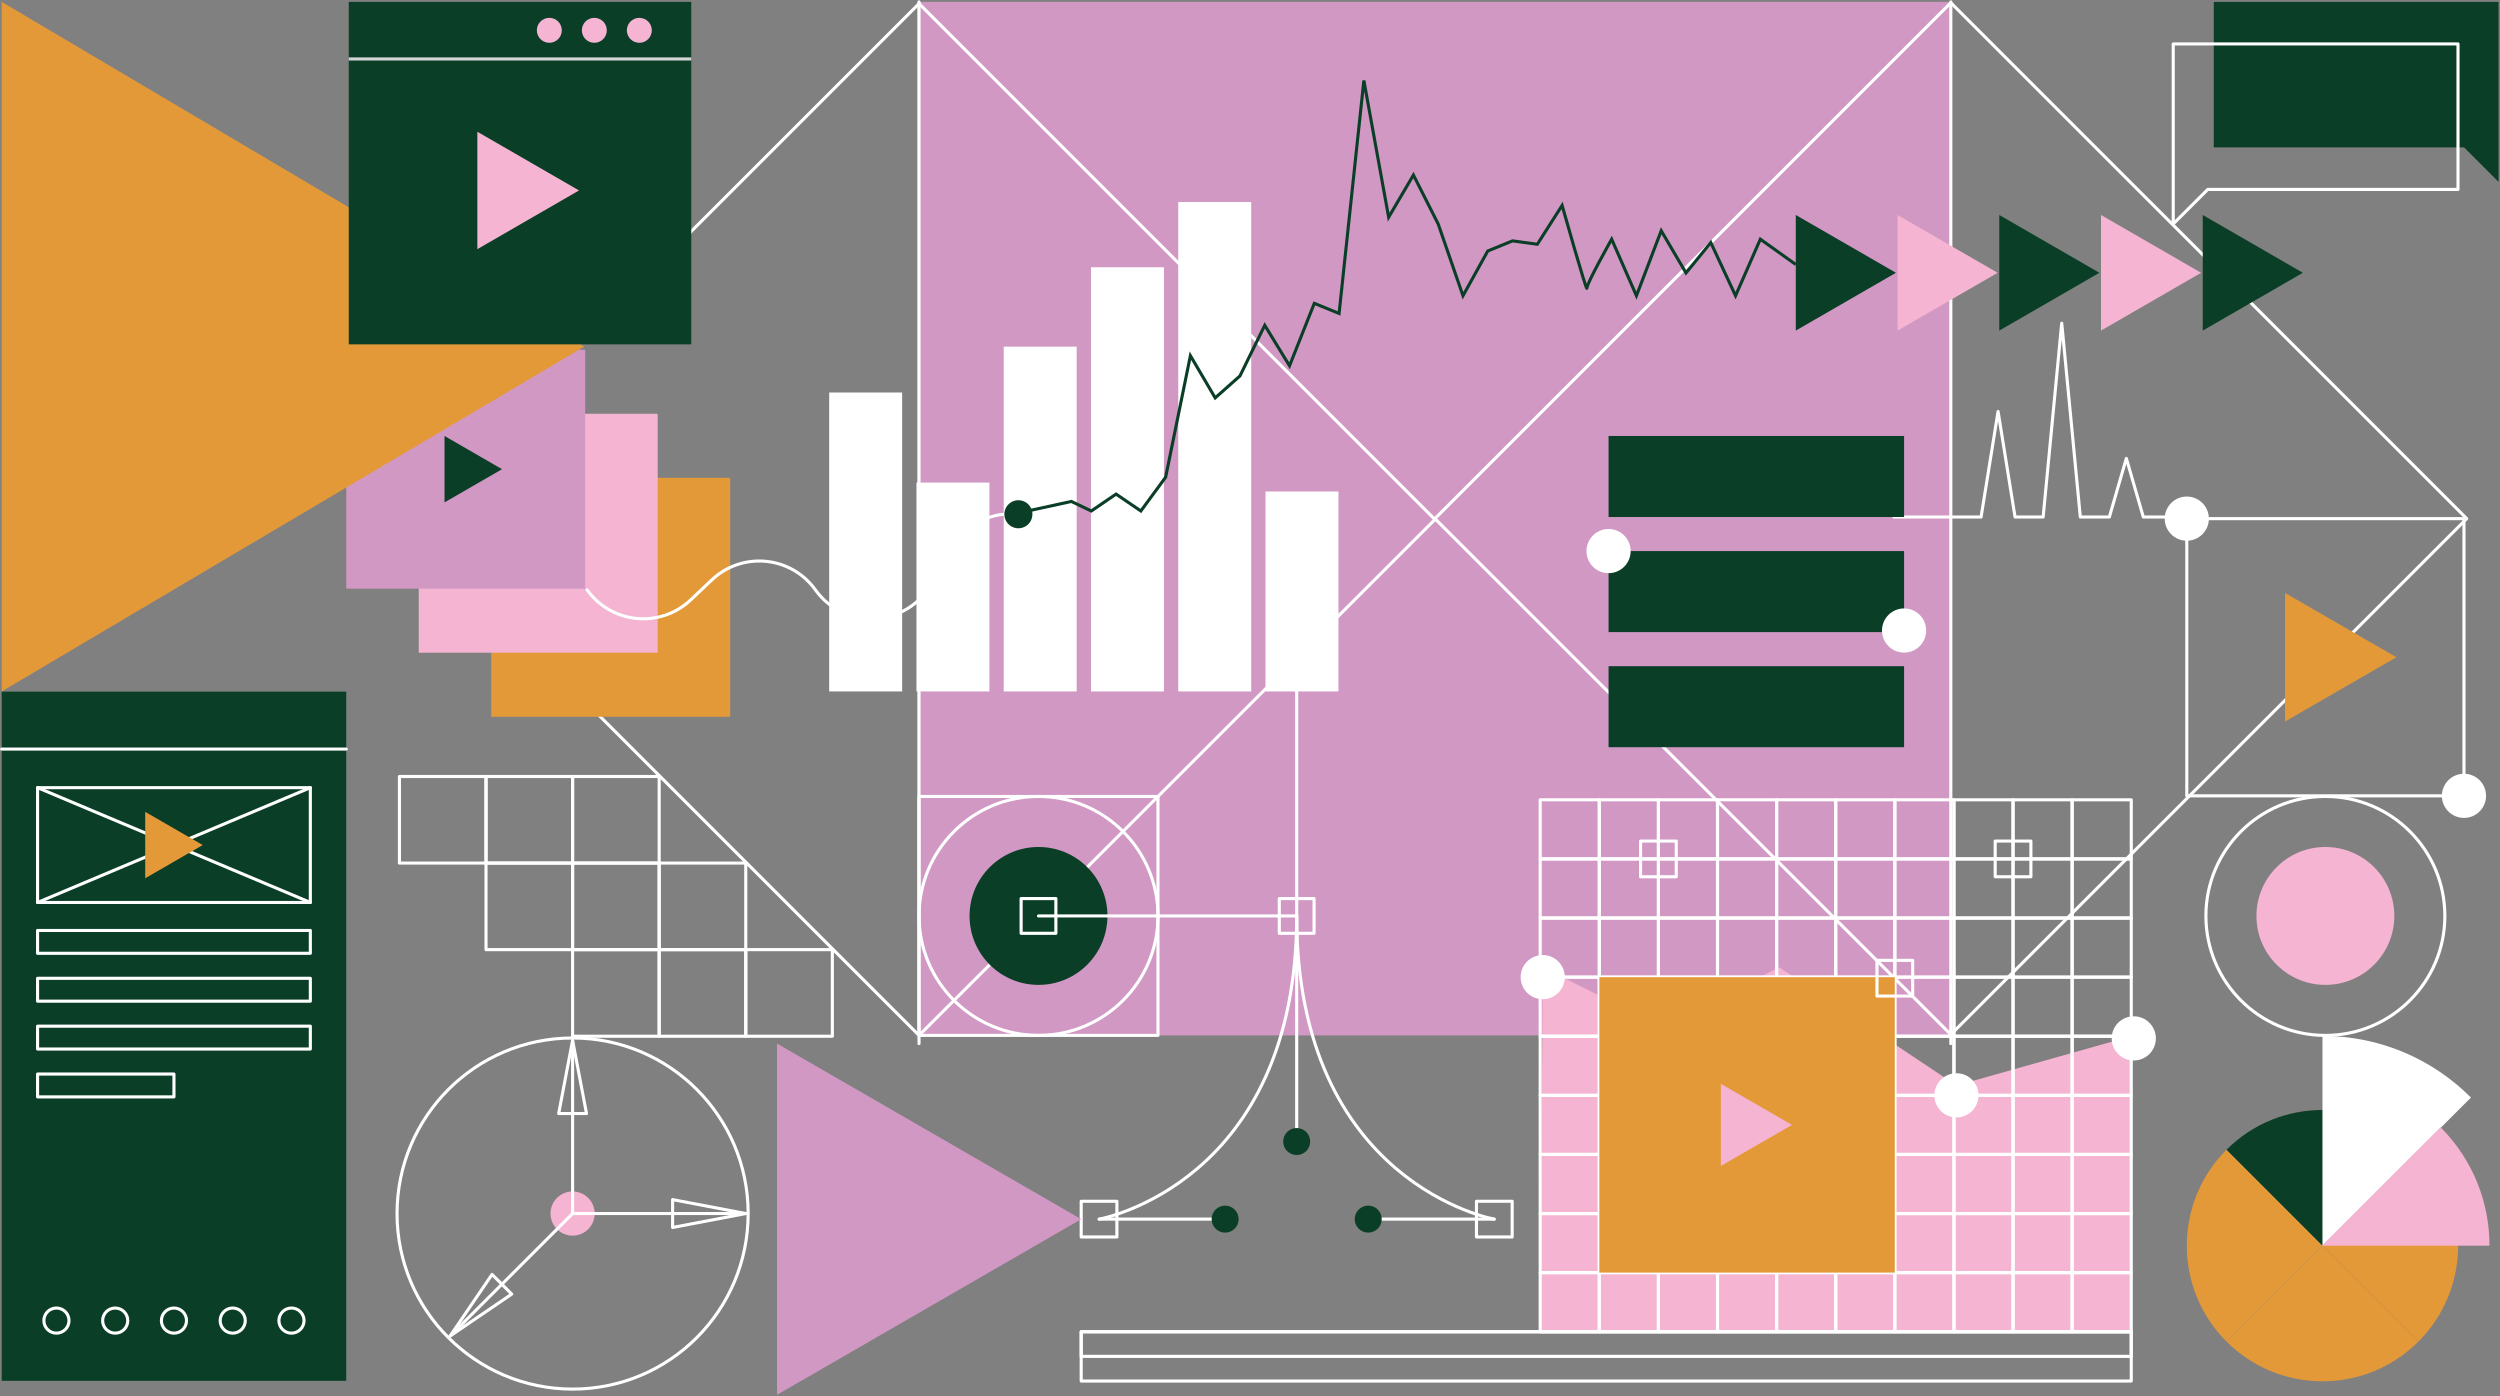 <?xml version="1.0" encoding="UTF-8"?>
<svg width="804px" height="449px" viewBox="0 0 804 449" version="1.1" xmlns="http://www.w3.org/2000/svg" xmlns:xlink="http://www.w3.org/1999/xlink">
    <rect x="0" y="0" width="804" height="449" fill="#808080" stroke="none"/>
    <title>Group 2</title>
    <g id="Page-1" stroke="none" stroke-width="1" fill="none" fill-rule="evenodd">
        <g id="2.17" transform="translate(-111, -166)">
            <g id="Group-2" transform="translate(111.534, 166.602)">
                <g id="Group" transform="translate(0, 0)">
                    <polygon id="Fill-4234" fill="#D198C4" points="294.463 332.385 626.847 332.385 626.847 0.001 294.463 0.001"></polygon>
                    <polygon id="Stroke-4235" stroke="#FFFFFF" stroke-linecap="round" stroke-linejoin="round" points="295.024 332.384 129.112 166.472 295.024 0.561 460.936 166.472"></polygon>
                    <polygon id="Stroke-4236" stroke="#FFFFFF" stroke-linecap="round" stroke-linejoin="round" points="626.847 332.104 460.935 166.192 626.847 0.281 792.76 166.192"></polygon>
                    <line x1="295.024" y1="0" x2="295.024" y2="335.017" id="Stroke-4237" stroke="#FFFFFF" stroke-linecap="round" stroke-linejoin="round"></line>
                    <line x1="626.847" y1="0" x2="626.847" y2="335.017" id="Stroke-4238" stroke="#FFFFFF" stroke-linecap="round" stroke-linejoin="round"></line>
                    <polygon id="Fill-4239" fill="#E49939" points="157.445 229.918 234.292 229.918 234.292 153.071 157.445 153.071"></polygon>
                    <polygon id="Fill-4240" fill="#E49939" points="207.549 191.494 189.051 180.814 189.051 202.174"></polygon>
                    <polygon id="Fill-4241" fill="#F4B4D2" points="134.133 209.314 210.979 209.314 210.979 132.468 134.133 132.468"></polygon>
                    <polygon id="Fill-4242" fill="#E49939" points="184.236 170.891 165.737 160.211 165.737 181.57"></polygon>
                    <polygon id="Stroke-4243" stroke="#FFFFFF" stroke-linecap="round" stroke-linejoin="round" points="155.768 276.959 183.612 276.959 183.612 249.115 155.768 249.115"></polygon>
                    <polygon id="Stroke-4244" stroke="#FFFFFF" stroke-linecap="round" stroke-linejoin="round" points="183.612 276.959 211.456 276.959 211.456 249.115 183.612 249.115"></polygon>
                    <polygon id="Stroke-4245" stroke="#FFFFFF" stroke-linecap="round" stroke-linejoin="round" points="127.923 276.959 155.768 276.959 155.768 249.115 127.923 249.115"></polygon>
                    <polygon id="Stroke-4246" stroke="#FFFFFF" stroke-linecap="round" stroke-linejoin="round" points="183.612 304.805 211.456 304.805 211.456 276.961 183.612 276.961"></polygon>
                    <polygon id="Stroke-4247" stroke="#FFFFFF" stroke-linecap="round" stroke-linejoin="round" points="211.458 304.805 239.302 304.805 239.302 276.961 211.458 276.961"></polygon>
                    <polygon id="Stroke-4248" stroke="#FFFFFF" stroke-linecap="round" stroke-linejoin="round" points="155.768 304.805 183.612 304.805 183.612 276.961 155.768 276.961"></polygon>
                    <polygon id="Stroke-4249" stroke="#FFFFFF" stroke-linecap="round" stroke-linejoin="round" points="211.458 332.649 239.302 332.649 239.302 304.805 211.458 304.805"></polygon>
                    <polygon id="Stroke-4250" stroke="#FFFFFF" stroke-linecap="round" stroke-linejoin="round" points="239.302 332.649 267.146 332.649 267.146 304.805 239.302 304.805"></polygon>
                    <polygon id="Stroke-4251" stroke="#FFFFFF" stroke-linecap="round" stroke-linejoin="round" points="183.612 332.649 211.456 332.649 211.456 304.805 183.612 304.805"></polygon>
                    <polygon id="Fill-4252" fill="#0A3E27" points="0.006 443.469 110.819 443.469 110.819 221.827 0.006 221.827"></polygon>
                    <line x1="110.819" y1="240.297" x2="-2.25105731e-14" y2="240.297" id="Stroke-4253" stroke="#FFFFFF" stroke-linecap="round" stroke-linejoin="round"></line>
                    <polygon id="Stroke-4254" stroke="#FFFFFF" stroke-linecap="round" stroke-linejoin="round" points="11.549 321.372 99.271 321.372 99.271 314.026 11.549 314.026"></polygon>
                    <polygon id="Stroke-4255" stroke="#FFFFFF" stroke-linecap="round" stroke-linejoin="round" points="11.549 305.98 99.271 305.98 99.271 298.634 11.549 298.634"></polygon>
                    <polygon id="Stroke-4256" stroke="#FFFFFF" stroke-linecap="round" stroke-linejoin="round" points="11.549 336.766 99.271 336.766 99.271 329.419 11.549 329.419"></polygon>
                    <polygon id="Stroke-4257" stroke="#FFFFFF" stroke-linecap="round" stroke-linejoin="round" points="11.55 352.16 55.411 352.16 55.411 344.813 11.55 344.813"></polygon>
                    <polygon id="Stroke-4258" stroke="#FFFFFF" stroke-linecap="round" stroke-linejoin="round" points="11.549 289.631 99.271 289.631 99.271 252.715 11.549 252.715"></polygon>
                    <line x1="11.549" y1="252.715" x2="99.271" y2="289.631" id="Stroke-4259" stroke="#FFFFFF" stroke-linecap="round" stroke-linejoin="round"></line>
                    <line x1="99.271" y1="252.715" x2="11.549" y2="289.631" id="Stroke-4260" stroke="#FFFFFF" stroke-linecap="round" stroke-linejoin="round"></line>
                </g>
                <g id="Group-4446" transform="translate(0.005, 0)">
                    <path d="M17.611,428.14 C15.381,428.14 13.572,426.331 13.572,424.101 C13.572,421.871 15.381,420.062 17.611,420.062 C19.841,420.062 21.65,421.871 21.65,424.101 C21.65,426.331 19.841,428.14 17.611,428.14 Z" id="Stroke-4261" stroke="#FFFFFF" stroke-linecap="round" stroke-linejoin="round"></path>
                    <path d="M36.508,428.14 C34.278,428.14 32.469,426.331 32.469,424.101 C32.469,421.871 34.278,420.062 36.508,420.062 C38.738,420.062 40.547,421.871 40.547,424.101 C40.547,426.331 38.738,428.14 36.508,428.14 Z" id="Stroke-4263" stroke="#FFFFFF" stroke-linecap="round" stroke-linejoin="round"></path>
                    <path d="M55.405,428.14 C53.175,428.14 51.366,426.331 51.366,424.101 C51.366,421.871 53.175,420.062 55.405,420.062 C57.635,420.062 59.444,421.871 59.444,424.101 C59.444,426.331 57.635,428.14 55.405,428.14 Z" id="Stroke-4265" stroke="#FFFFFF" stroke-linecap="round" stroke-linejoin="round"></path>
                    <path d="M74.302,428.14 C72.072,428.14 70.263,426.331 70.263,424.101 C70.263,421.871 72.072,420.062 74.302,420.062 C76.532,420.062 78.341,421.871 78.341,424.101 C78.341,426.331 76.532,428.14 74.302,428.14 Z" id="Stroke-4267" stroke="#FFFFFF" stroke-linecap="round" stroke-linejoin="round"></path>
                    <path d="M93.199,428.14 C90.969,428.14 89.16,426.331 89.16,424.101 C89.16,421.871 90.969,420.062 93.199,420.062 C95.43,420.062 97.239,421.871 97.239,424.101 C97.239,426.331 95.43,428.14 93.199,428.14 Z" id="Stroke-4269" stroke="#FFFFFF" stroke-linecap="round" stroke-linejoin="round"></path>
                    <path d="M78.791,389.988 L32.019,389.988 C26.293,389.988 21.65,385.346 21.65,379.619 L21.65,379.619 C21.65,373.893 26.293,369.25 32.019,369.25 L78.791,369.25 C84.518,369.25 89.16,373.893 89.16,379.619 L89.16,379.619 C89.16,385.346 84.518,389.988 78.791,389.988" id="Fill-4271" fill="#0A3E27"></path>
                    <polygon id="Fill-4273" fill="#E49939" points="64.656 271.169 46.158 260.489 46.158 281.848"></polygon>
                    <polygon id="Fill-4275" fill="#FFFFFF" points="266.129 221.767 289.59 221.767 289.59 125.628 266.129 125.628"></polygon>
                    <polygon id="Fill-4277" fill="#FFFFFF" points="294.193 221.767 317.655 221.767 317.655 154.6 294.193 154.6"></polygon>
                    <polygon id="Fill-4278" fill="#FFFFFF" points="322.258 221.767 345.719 221.767 345.719 110.884 322.258 110.884"></polygon>
                    <polygon id="Fill-4279" fill="#FFFFFF" points="350.322 221.767 373.784 221.767 373.784 85.344 350.322 85.344"></polygon>
                    <polygon id="Fill-4280" fill="#FFFFFF" points="378.385 221.767 401.846 221.767 401.846 64.372 378.385 64.372"></polygon>
                    <polygon id="Fill-4281" fill="#FFFFFF" points="406.45 221.767 429.911 221.767 429.911 157.461 406.45 157.461"></polygon>
                    <path d="M715.512,430.849 C698.473,413.81 698.473,386.184 715.512,369.144 L746.365,399.997 L715.512,430.849 Z" id="Fill-4282" fill="#E49939"></path>
                    <path d="M777.217,430.849 L746.364,399.997 L777.217,369.145 C794.256,386.184 794.256,413.81 777.217,430.849" id="Fill-4283" fill="#E49939"></path>
                    <path d="M777.217,430.849 C760.177,447.889 732.551,447.889 715.512,430.849 L746.364,399.997 L777.217,430.849 Z" id="Fill-4284" fill="#E49939"></path>
                    <path d="M715.512,369.145 C732.552,352.105 760.177,352.105 777.217,369.145 L746.365,399.997 L715.512,369.145 Z" id="Fill-4285" fill="#0A3E27"></path>
                    <path d="M794.117,352.367 L746.484,399.999 L746.367,399.999 L746.367,332.552 C765.022,332.552 781.907,340.127 794.117,352.367" id="Fill-4286" fill="#FFFFFF"></path>
                    <path d="M800.075,399.997 L746.364,399.997 L746.299,399.93 L784.325,361.904 C794.843,372.422 800.093,386.213 800.075,399.997" id="Fill-4287" fill="#F4B4D2"></path>
                    <polygon id="Stroke-4288" stroke="#FFFFFF" stroke-linecap="round" stroke-linejoin="round" points="295.019 332.385 371.865 332.385 371.865 255.538 295.019 255.538"></polygon>
                    <path d="M371.865,293.962 C371.865,315.181 354.662,332.384 333.443,332.384 C312.221,332.384 295.019,315.181 295.019,293.962 C295.019,272.742 312.221,255.539 333.443,255.539 C354.662,255.539 371.865,272.742 371.865,293.962 Z" id="Stroke-4289" stroke="#FFFFFF" stroke-linecap="round" stroke-linejoin="round"></path>
                    <path d="M355.616,293.962 C355.616,306.208 345.689,316.137 333.441,316.137 C321.195,316.137 311.268,306.208 311.268,293.962 C311.268,281.715 321.195,271.787 333.441,271.787 C345.689,271.787 355.616,281.715 355.616,293.962" id="Fill-4290" fill="#0A3E27"></path>
                    <path d="M785.727,293.962 C785.727,315.181 768.525,332.384 747.305,332.384 C726.083,332.384 708.881,315.181 708.881,293.962 C708.881,272.742 726.083,255.539 747.305,255.539 C768.525,255.539 785.727,272.742 785.727,293.962 Z" id="Stroke-4291" stroke="#FFFFFF" stroke-linecap="round" stroke-linejoin="round"></path>
                    <path d="M769.478,293.962 C769.478,306.208 759.551,316.137 747.303,316.137 C735.057,316.137 725.13,306.208 725.13,293.962 C725.13,281.715 735.057,271.787 747.303,271.787 C759.551,271.787 769.478,281.715 769.478,293.962" id="Fill-4292" fill="#F4B4D2"></path>
                    <polyline id="Stroke-4293" stroke="#FFFFFF" stroke-linecap="round" stroke-linejoin="round" points="333.442 293.962 416.474 293.962 416.474 190.102"></polyline>
                    <polygon id="Stroke-4294" stroke="#FFFFFF" stroke-linecap="round" stroke-linejoin="round" points="410.887 299.549 422.062 299.549 422.062 288.374 410.887 288.374"></polygon>
                    <polygon id="Stroke-4295" stroke="#FFFFFF" stroke-linecap="round" stroke-linejoin="round" points="327.854 299.549 339.03 299.549 339.03 288.374 327.854 288.374"></polygon>
                    <polygon id="Stroke-4296" stroke="#FFFFFF" stroke-linecap="round" stroke-linejoin="round" points="410.887 195.69 422.062 195.69 422.062 184.515 410.887 184.515"></polygon>
                    <polygon id="Fill-4297" fill="#F4B4D2" points="684.871 427.691 494.786 427.691 495.599 310.472 533.616 329.481 571.633 310.472 628.658 348.489 684.871 332.649"></polygon>
                    <polygon id="Stroke-4298" stroke="#FFFFFF" stroke-linecap="round" stroke-linejoin="round" points="494.787 332.65 513.795 332.65 513.795 313.641 494.787 313.641"></polygon>
                    <polygon id="Stroke-4299" stroke="#FFFFFF" stroke-linecap="round" stroke-linejoin="round" points="494.787 313.641 513.795 313.641 513.795 294.633 494.787 294.633"></polygon>
                    <polygon id="Stroke-4300" stroke="#FFFFFF" stroke-linecap="round" stroke-linejoin="round" points="494.787 294.633 513.795 294.633 513.795 275.624 494.787 275.624"></polygon>
                    <polygon id="Stroke-4301" stroke="#FFFFFF" stroke-linecap="round" stroke-linejoin="round" points="494.787 275.624 513.795 275.624 513.795 256.616 494.787 256.616"></polygon>
                    <polygon id="Stroke-4302" stroke="#FFFFFF" stroke-linecap="round" stroke-linejoin="round" points="494.787 351.658 513.795 351.658 513.795 332.65 494.787 332.65"></polygon>
                    <polygon id="Stroke-4303" stroke="#FFFFFF" stroke-linecap="round" stroke-linejoin="round" points="494.787 370.666 513.795 370.666 513.795 351.658 494.787 351.658"></polygon>
                    <polygon id="Stroke-4304" stroke="#FFFFFF" stroke-linecap="round" stroke-linejoin="round" points="494.787 389.675 513.795 389.675 513.795 370.666 494.787 370.666"></polygon>
                    <polygon id="Stroke-4305" stroke="#FFFFFF" stroke-linecap="round" stroke-linejoin="round" points="494.787 408.683 513.795 408.683 513.795 389.675 494.787 389.675"></polygon>
                    <polygon id="Stroke-4306" stroke="#FFFFFF" stroke-linecap="round" stroke-linejoin="round" points="494.787 427.692 513.795 427.692 513.795 408.683 494.787 408.683"></polygon>
                    <polygon id="Stroke-4307" stroke="#FFFFFF" stroke-linecap="round" stroke-linejoin="round" points="513.795 332.65 532.804 332.65 532.804 313.641 513.795 313.641"></polygon>
                    <polygon id="Stroke-4308" stroke="#FFFFFF" stroke-linecap="round" stroke-linejoin="round" points="513.795 313.641 532.804 313.641 532.804 294.633 513.795 294.633"></polygon>
                    <polygon id="Stroke-4309" stroke="#FFFFFF" stroke-linecap="round" stroke-linejoin="round" points="513.795 294.633 532.804 294.633 532.804 275.624 513.795 275.624"></polygon>
                    <polygon id="Stroke-4310" stroke="#FFFFFF" stroke-linecap="round" stroke-linejoin="round" points="513.795 275.624 532.804 275.624 532.804 256.616 513.795 256.616"></polygon>
                    <polygon id="Stroke-4311" stroke="#FFFFFF" stroke-linecap="round" stroke-linejoin="round" points="513.795 351.658 532.804 351.658 532.804 332.65 513.795 332.65"></polygon>
                    <polygon id="Stroke-4312" stroke="#FFFFFF" stroke-linecap="round" stroke-linejoin="round" points="513.795 370.666 532.804 370.666 532.804 351.658 513.795 351.658"></polygon>
                    <polygon id="Stroke-4313" stroke="#FFFFFF" stroke-linecap="round" stroke-linejoin="round" points="513.795 389.675 532.804 389.675 532.804 370.666 513.795 370.666"></polygon>
                    <polygon id="Stroke-4314" stroke="#FFFFFF" stroke-linecap="round" stroke-linejoin="round" points="513.795 408.683 532.804 408.683 532.804 389.675 513.795 389.675"></polygon>
                    <polygon id="Stroke-4315" stroke="#FFFFFF" stroke-linecap="round" stroke-linejoin="round" points="513.795 427.692 532.804 427.692 532.804 408.683 513.795 408.683"></polygon>
                    <polygon id="Stroke-4316" stroke="#FFFFFF" stroke-linecap="round" stroke-linejoin="round" points="532.804 332.65 551.812 332.65 551.812 313.641 532.804 313.641"></polygon>
                    <polygon id="Stroke-4317" stroke="#FFFFFF" stroke-linecap="round" stroke-linejoin="round" points="532.804 313.641 551.812 313.641 551.812 294.633 532.804 294.633"></polygon>
                    <polygon id="Stroke-4318" stroke="#FFFFFF" stroke-linecap="round" stroke-linejoin="round" points="532.804 294.633 551.812 294.633 551.812 275.624 532.804 275.624"></polygon>
                    <polygon id="Stroke-4319" stroke="#FFFFFF" stroke-linecap="round" stroke-linejoin="round" points="532.804 275.624 551.812 275.624 551.812 256.616 532.804 256.616"></polygon>
                    <polygon id="Stroke-4320" stroke="#FFFFFF" stroke-linecap="round" stroke-linejoin="round" points="532.804 351.658 551.812 351.658 551.812 332.65 532.804 332.65"></polygon>
                    <polygon id="Stroke-4321" stroke="#FFFFFF" stroke-linecap="round" stroke-linejoin="round" points="532.804 370.666 551.812 370.666 551.812 351.658 532.804 351.658"></polygon>
                    <polygon id="Stroke-4322" stroke="#FFFFFF" stroke-linecap="round" stroke-linejoin="round" points="532.804 389.675 551.812 389.675 551.812 370.666 532.804 370.666"></polygon>
                    <polygon id="Stroke-4323" stroke="#FFFFFF" stroke-linecap="round" stroke-linejoin="round" points="532.804 408.683 551.812 408.683 551.812 389.675 532.804 389.675"></polygon>
                    <polygon id="Stroke-4324" stroke="#FFFFFF" stroke-linecap="round" stroke-linejoin="round" points="532.804 427.692 551.812 427.692 551.812 408.683 532.804 408.683"></polygon>
                    <polygon id="Stroke-4325" stroke="#FFFFFF" stroke-linecap="round" stroke-linejoin="round" points="551.812 332.65 570.821 332.65 570.821 313.641 551.812 313.641"></polygon>
                    <polygon id="Stroke-4326" stroke="#FFFFFF" stroke-linecap="round" stroke-linejoin="round" points="551.812 313.641 570.821 313.641 570.821 294.633 551.812 294.633"></polygon>
                    <polygon id="Stroke-4327" stroke="#FFFFFF" stroke-linecap="round" stroke-linejoin="round" points="551.812 294.633 570.821 294.633 570.821 275.624 551.812 275.624"></polygon>
                    <polygon id="Stroke-4328" stroke="#FFFFFF" stroke-linecap="round" stroke-linejoin="round" points="551.812 275.624 570.821 275.624 570.821 256.616 551.812 256.616"></polygon>
                    <polygon id="Stroke-4329" stroke="#FFFFFF" stroke-linecap="round" stroke-linejoin="round" points="551.812 351.658 570.821 351.658 570.821 332.65 551.812 332.65"></polygon>
                    <polygon id="Stroke-4330" stroke="#FFFFFF" stroke-linecap="round" stroke-linejoin="round" points="551.812 370.666 570.821 370.666 570.821 351.658 551.812 351.658"></polygon>
                    <polygon id="Stroke-4331" stroke="#FFFFFF" stroke-linecap="round" stroke-linejoin="round" points="551.812 389.675 570.821 389.675 570.821 370.666 551.812 370.666"></polygon>
                    <polygon id="Stroke-4332" stroke="#FFFFFF" stroke-linecap="round" stroke-linejoin="round" points="551.812 408.683 570.821 408.683 570.821 389.675 551.812 389.675"></polygon>
                    <polygon id="Stroke-4333" stroke="#FFFFFF" stroke-linecap="round" stroke-linejoin="round" points="551.812 427.692 570.821 427.692 570.821 408.683 551.812 408.683"></polygon>
                    <polygon id="Stroke-4334" stroke="#FFFFFF" stroke-linecap="round" stroke-linejoin="round" points="570.821 332.65 589.829 332.65 589.829 313.641 570.821 313.641"></polygon>
                    <polygon id="Stroke-4335" stroke="#FFFFFF" stroke-linecap="round" stroke-linejoin="round" points="570.821 313.641 589.829 313.641 589.829 294.633 570.821 294.633"></polygon>
                    <polygon id="Stroke-4336" stroke="#FFFFFF" stroke-linecap="round" stroke-linejoin="round" points="570.821 294.633 589.829 294.633 589.829 275.624 570.821 275.624"></polygon>
                    <polygon id="Stroke-4337" stroke="#FFFFFF" stroke-linecap="round" stroke-linejoin="round" points="570.821 275.624 589.829 275.624 589.829 256.616 570.821 256.616"></polygon>
                    <polygon id="Stroke-4338" stroke="#FFFFFF" stroke-linecap="round" stroke-linejoin="round" points="570.821 351.658 589.829 351.658 589.829 332.65 570.821 332.65"></polygon>
                    <polygon id="Stroke-4339" stroke="#FFFFFF" stroke-linecap="round" stroke-linejoin="round" points="570.821 370.666 589.829 370.666 589.829 351.658 570.821 351.658"></polygon>
                    <polygon id="Stroke-4340" stroke="#FFFFFF" stroke-linecap="round" stroke-linejoin="round" points="570.821 389.675 589.829 389.675 589.829 370.666 570.821 370.666"></polygon>
                    <polygon id="Stroke-4341" stroke="#FFFFFF" stroke-linecap="round" stroke-linejoin="round" points="570.821 408.683 589.829 408.683 589.829 389.675 570.821 389.675"></polygon>
                    <polygon id="Stroke-4342" stroke="#FFFFFF" stroke-linecap="round" stroke-linejoin="round" points="570.821 427.692 589.829 427.692 589.829 408.683 570.821 408.683"></polygon>
                    <polygon id="Stroke-4343" stroke="#FFFFFF" stroke-linecap="round" stroke-linejoin="round" points="589.829 332.65 608.838 332.65 608.838 313.641 589.829 313.641"></polygon>
                    <polygon id="Stroke-4344" stroke="#FFFFFF" stroke-linecap="round" stroke-linejoin="round" points="589.829 313.641 608.838 313.641 608.838 294.633 589.829 294.633"></polygon>
                    <polygon id="Stroke-4345" stroke="#FFFFFF" stroke-linecap="round" stroke-linejoin="round" points="589.829 294.633 608.838 294.633 608.838 275.624 589.829 275.624"></polygon>
                    <polygon id="Stroke-4346" stroke="#FFFFFF" stroke-linecap="round" stroke-linejoin="round" points="589.829 275.624 608.838 275.624 608.838 256.616 589.829 256.616"></polygon>
                    <polygon id="Stroke-4347" stroke="#FFFFFF" stroke-linecap="round" stroke-linejoin="round" points="589.829 351.658 608.838 351.658 608.838 332.65 589.829 332.65"></polygon>
                    <polygon id="Stroke-4348" stroke="#FFFFFF" stroke-linecap="round" stroke-linejoin="round" points="589.829 370.666 608.838 370.666 608.838 351.658 589.829 351.658"></polygon>
                    <polygon id="Stroke-4349" stroke="#FFFFFF" stroke-linecap="round" stroke-linejoin="round" points="589.829 389.675 608.838 389.675 608.838 370.666 589.829 370.666"></polygon>
                    <polygon id="Stroke-4350" stroke="#FFFFFF" stroke-linecap="round" stroke-linejoin="round" points="589.829 408.683 608.838 408.683 608.838 389.675 589.829 389.675"></polygon>
                    <polygon id="Stroke-4351" stroke="#FFFFFF" stroke-linecap="round" stroke-linejoin="round" points="589.829 427.692 608.838 427.692 608.838 408.683 589.829 408.683"></polygon>
                    <polygon id="Stroke-4352" stroke="#FFFFFF" stroke-linecap="round" stroke-linejoin="round" points="608.838 332.65 627.846 332.65 627.846 313.641 608.838 313.641"></polygon>
                    <polygon id="Stroke-4353" stroke="#FFFFFF" stroke-linecap="round" stroke-linejoin="round" points="608.838 313.641 627.846 313.641 627.846 294.633 608.838 294.633"></polygon>
                    <polygon id="Stroke-4354" stroke="#FFFFFF" stroke-linecap="round" stroke-linejoin="round" points="608.838 294.633 627.846 294.633 627.846 275.624 608.838 275.624"></polygon>
                    <polygon id="Stroke-4355" stroke="#FFFFFF" stroke-linecap="round" stroke-linejoin="round" points="608.838 275.624 627.846 275.624 627.846 256.616 608.838 256.616"></polygon>
                    <polygon id="Stroke-4356" stroke="#FFFFFF" stroke-linecap="round" stroke-linejoin="round" points="608.838 351.658 627.846 351.658 627.846 332.65 608.838 332.65"></polygon>
                    <polygon id="Stroke-4357" stroke="#FFFFFF" stroke-linecap="round" stroke-linejoin="round" points="608.838 370.666 627.846 370.666 627.846 351.658 608.838 351.658"></polygon>
                    <polygon id="Stroke-4358" stroke="#FFFFFF" stroke-linecap="round" stroke-linejoin="round" points="608.838 389.675 627.846 389.675 627.846 370.666 608.838 370.666"></polygon>
                    <polygon id="Stroke-4359" stroke="#FFFFFF" stroke-linecap="round" stroke-linejoin="round" points="608.838 408.683 627.846 408.683 627.846 389.675 608.838 389.675"></polygon>
                    <polygon id="Stroke-4360" stroke="#FFFFFF" stroke-linecap="round" stroke-linejoin="round" points="608.838 427.692 627.846 427.692 627.846 408.683 608.838 408.683"></polygon>
                    <polygon id="Stroke-4361" stroke="#FFFFFF" stroke-linecap="round" stroke-linejoin="round" points="627.846 332.65 646.855 332.65 646.855 313.641 627.846 313.641"></polygon>
                    <polygon id="Stroke-4362" stroke="#FFFFFF" stroke-linecap="round" stroke-linejoin="round" points="627.846 313.641 646.855 313.641 646.855 294.633 627.846 294.633"></polygon>
                    <polygon id="Stroke-4363" stroke="#FFFFFF" stroke-linecap="round" stroke-linejoin="round" points="627.846 294.633 646.855 294.633 646.855 275.624 627.846 275.624"></polygon>
                    <polygon id="Stroke-4364" stroke="#FFFFFF" stroke-linecap="round" stroke-linejoin="round" points="627.846 275.624 646.855 275.624 646.855 256.616 627.846 256.616"></polygon>
                    <polygon id="Stroke-4365" stroke="#FFFFFF" stroke-linecap="round" stroke-linejoin="round" points="627.846 351.658 646.855 351.658 646.855 332.65 627.846 332.65"></polygon>
                    <polygon id="Stroke-4366" stroke="#FFFFFF" stroke-linecap="round" stroke-linejoin="round" points="627.846 370.666 646.855 370.666 646.855 351.658 627.846 351.658"></polygon>
                    <polygon id="Stroke-4367" stroke="#FFFFFF" stroke-linecap="round" stroke-linejoin="round" points="627.846 389.675 646.855 389.675 646.855 370.666 627.846 370.666"></polygon>
                    <polygon id="Stroke-4368" stroke="#FFFFFF" stroke-linecap="round" stroke-linejoin="round" points="627.846 408.683 646.855 408.683 646.855 389.675 627.846 389.675"></polygon>
                    <polygon id="Stroke-4369" stroke="#FFFFFF" stroke-linecap="round" stroke-linejoin="round" points="627.846 427.692 646.855 427.692 646.855 408.683 627.846 408.683"></polygon>
                    <polygon id="Stroke-4370" stroke="#FFFFFF" stroke-linecap="round" stroke-linejoin="round" points="646.855 332.65 665.863 332.65 665.863 313.641 646.855 313.641"></polygon>
                    <polygon id="Stroke-4371" stroke="#FFFFFF" stroke-linecap="round" stroke-linejoin="round" points="646.855 313.641 665.863 313.641 665.863 294.633 646.855 294.633"></polygon>
                    <polygon id="Stroke-4372" stroke="#FFFFFF" stroke-linecap="round" stroke-linejoin="round" points="646.855 294.633 665.863 294.633 665.863 275.624 646.855 275.624"></polygon>
                    <polygon id="Stroke-4373" stroke="#FFFFFF" stroke-linecap="round" stroke-linejoin="round" points="646.855 275.624 665.863 275.624 665.863 256.616 646.855 256.616"></polygon>
                    <polygon id="Stroke-4374" stroke="#FFFFFF" stroke-linecap="round" stroke-linejoin="round" points="646.855 351.658 665.863 351.658 665.863 332.65 646.855 332.65"></polygon>
                    <polygon id="Stroke-4375" stroke="#FFFFFF" stroke-linecap="round" stroke-linejoin="round" points="646.855 370.666 665.863 370.666 665.863 351.658 646.855 351.658"></polygon>
                    <polygon id="Stroke-4376" stroke="#FFFFFF" stroke-linecap="round" stroke-linejoin="round" points="646.855 389.675 665.863 389.675 665.863 370.666 646.855 370.666"></polygon>
                    <polygon id="Stroke-4377" stroke="#FFFFFF" stroke-linecap="round" stroke-linejoin="round" points="646.855 408.683 665.863 408.683 665.863 389.675 646.855 389.675"></polygon>
                    <polygon id="Stroke-4378" stroke="#FFFFFF" stroke-linecap="round" stroke-linejoin="round" points="646.855 427.692 665.863 427.692 665.863 408.683 646.855 408.683"></polygon>
                    <polygon id="Stroke-4379" stroke="#FFFFFF" stroke-linecap="round" stroke-linejoin="round" points="665.863 332.65 684.872 332.65 684.872 313.641 665.863 313.641"></polygon>
                    <polygon id="Stroke-4380" stroke="#FFFFFF" stroke-linecap="round" stroke-linejoin="round" points="665.863 313.641 684.872 313.641 684.872 294.633 665.863 294.633"></polygon>
                    <polygon id="Stroke-4381" stroke="#FFFFFF" stroke-linecap="round" stroke-linejoin="round" points="665.863 294.633 684.872 294.633 684.872 275.624 665.863 275.624"></polygon>
                    <polygon id="Stroke-4382" stroke="#FFFFFF" stroke-linecap="round" stroke-linejoin="round" points="665.863 275.624 684.872 275.624 684.872 256.616 665.863 256.616"></polygon>
                    <polygon id="Stroke-4383" stroke="#FFFFFF" stroke-linecap="round" stroke-linejoin="round" points="665.863 351.658 684.872 351.658 684.872 332.65 665.863 332.65"></polygon>
                    <polygon id="Stroke-4384" stroke="#FFFFFF" stroke-linecap="round" stroke-linejoin="round" points="665.863 370.666 684.872 370.666 684.872 351.658 665.863 351.658"></polygon>
                    <polygon id="Stroke-4385" stroke="#FFFFFF" stroke-linecap="round" stroke-linejoin="round" points="665.863 389.675 684.872 389.675 684.872 370.666 665.863 370.666"></polygon>
                    <polygon id="Stroke-4386" stroke="#FFFFFF" stroke-linecap="round" stroke-linejoin="round" points="665.863 408.683 684.872 408.683 684.872 389.675 665.863 389.675"></polygon>
                    <polygon id="Stroke-4387" stroke="#FFFFFF" stroke-linecap="round" stroke-linejoin="round" points="665.863 427.692 684.872 427.692 684.872 408.683 665.863 408.683"></polygon>
                    <polyline id="Stroke-4388" stroke="#FFFFFF" stroke-linecap="round" stroke-linejoin="round" points="608.529 165.668 636.578 165.668 642.039 131.734 647.501 165.668 656.535 165.668 662.513 103.345 668.491 165.668 677.829 165.668 683.291 146.814 688.753 165.668 702.734 165.668"></polyline>
                    <polygon id="Stroke-4389" stroke="#FFFFFF" stroke-linecap="round" stroke-linejoin="round" points="527.063 281.365 538.544 281.365 538.544 269.883 527.063 269.883"></polygon>
                    <polygon id="Stroke-4390" stroke="#FFFFFF" stroke-linecap="round" stroke-linejoin="round" points="641.114 281.365 652.595 281.365 652.595 269.883 641.114 269.883"></polygon>
                    <path d="M188.293,189.121 C196.13,200.062 211.821,201.567 221.596,192.318 L228.382,185.896 C238.156,176.647 253.847,178.153 261.685,189.093 L261.685,189.093 C271.134,202.283 291.082,201.209 299.059,187.079 L305.345,175.947 C310.073,167.574 318.644,163.983 326.796,164.765" id="Stroke-4391" stroke="#FFFFFF" stroke-linecap="round" stroke-linejoin="round"></path>
                    <polygon id="Fill-4392" fill="#D198C4" points="110.814 188.711 187.66 188.711 187.66 111.864 110.814 111.864"></polygon>
                    <polygon id="Fill-4393" fill="#0A3E27" points="160.917 150.287 142.418 139.608 142.418 160.967"></polygon>
                    <polygon id="Stroke-4394" stroke="#FFFFFF" stroke-linecap="round" stroke-linejoin="round" points="347.173 397.207 358.654 397.207 358.654 385.726 347.173 385.726"></polygon>
                    <path d="M352.914,391.488 C352.914,391.488 416.474,380.202 416.474,293.962" id="Stroke-4395" stroke="#FFFFFF" stroke-linecap="round" stroke-linejoin="round"></path>
                    <line x1="353.03" y1="391.466" x2="393.464" y2="391.466" id="Stroke-4396" stroke="#FFFFFF" stroke-linecap="round" stroke-linejoin="round"></line>
                    <path d="M397.807,391.466 C397.807,393.864 395.864,395.81 393.464,395.81 C391.066,395.81 389.122,393.864 389.122,391.466 C389.122,389.068 391.066,387.123 393.464,387.123 C395.864,387.123 397.807,389.068 397.807,391.466" id="Fill-4397" fill="#0A3E27"></path>
                    <polygon id="Stroke-4398" stroke="#FFFFFF" stroke-linecap="round" stroke-linejoin="round" points="474.293 397.207 485.774 397.207 485.774 385.726 474.293 385.726"></polygon>
                    <path d="M480.033,391.488 C480.033,391.488 416.473,380.202 416.473,293.962" id="Stroke-4399" stroke="#FFFFFF" stroke-linecap="round" stroke-linejoin="round"></path>
                    <line x1="479.917" y1="391.466" x2="439.483" y2="391.466" id="Stroke-4400" stroke="#FFFFFF" stroke-linecap="round" stroke-linejoin="round"></line>
                    <path d="M435.14,391.466 C435.14,393.864 437.083,395.81 439.481,395.81 C441.881,395.81 443.825,393.864 443.825,391.466 C443.825,389.068 441.881,387.123 439.481,387.123 C437.083,387.123 435.14,389.068 435.14,391.466" id="Fill-4401" fill="#0A3E27"></path>
                    <line x1="416.473" y1="293.962" x2="416.473" y2="366.517" id="Stroke-4402" stroke="#FFFFFF" stroke-linecap="round" stroke-linejoin="round"></line>
                    <path d="M416.473,370.86 C414.075,370.86 412.13,368.916 412.13,366.516 C412.13,364.118 414.075,362.174 416.473,362.174 C418.872,362.174 420.817,364.118 420.817,366.516 C420.817,368.916 418.872,370.86 416.473,370.86" id="Fill-4403" fill="#0A3E27"></path>
                    <polygon id="Fill-4404" fill="#0A3E27" points="609.188 87.127 576.987 68.535 576.987 105.719"></polygon>
                    <polygon id="Fill-4405" fill="#F4B4D2" points="641.907 87.127 609.705 68.535 609.705 105.719"></polygon>
                    <polygon id="Fill-4406" fill="#0A3E27" points="674.626 87.127 642.424 68.535 642.424 105.719"></polygon>
                    <polygon id="Fill-4407" fill="#F4B4D2" points="707.344 87.127 675.142 68.535 675.142 105.719"></polygon>
                    <polygon id="Fill-4408" fill="#0A3E27" points="740.063 87.127 707.861 68.535 707.861 105.719"></polygon>
                    <polygon id="Stroke-4409" stroke="#FFFFFF" stroke-linecap="round" stroke-linejoin="round" points="702.733 255.336 791.875 255.336 791.875 166.194 702.733 166.194"></polygon>
                    <polygon id="Fill-4410" fill="#E49939" points="770.136 210.764 734.34 190.097 734.34 231.431"></polygon>
                    <polygon id="Fill-4411" fill="#D198C4" points="347.173 391.488 249.363 335.017 249.363 447.959"></polygon>
                    <polygon id="Fill-4412" fill="#E49939" points="187.354 110.883 2.25105731e-14 0 2.25105731e-14 221.766"></polygon>
                    <path d="M709.838,166.192 C709.838,170.116 706.657,173.297 702.733,173.297 C698.81,173.297 695.629,170.116 695.629,166.192 C695.629,162.269 698.81,159.088 702.733,159.088 C706.657,159.088 709.838,162.269 709.838,166.192" id="Fill-4413" fill="#FFFFFF"></path>
                    <path d="M798.98,255.335 C798.98,259.259 795.799,262.44 791.876,262.44 C787.952,262.44 784.771,259.259 784.771,255.335 C784.771,251.412 787.952,248.231 791.876,248.231 C795.799,248.231 798.98,251.412 798.98,255.335" id="Fill-4414" fill="#FFFFFF"></path>
                    <polygon id="Fill-4415" fill="#0A3E27" points="111.623 110.144 221.766 110.144 221.766 0.001 111.623 0.001"></polygon>
                    <line x1="221.766" y1="18.358" x2="111.623" y2="18.358" id="Stroke-4416" stroke="#D5D5D5"></line>
                    <path d="M176.124,13.166 C173.906,13.166 172.11,11.368 172.11,9.152 C172.11,6.934 173.906,5.137 176.124,5.137 C178.341,5.137 180.138,6.934 180.138,9.152 C180.138,11.368 178.341,13.166 176.124,13.166" id="Fill-4417" fill="#F4B4D2"></path>
                    <path d="M190.598,13.166 C188.38,13.166 186.584,11.368 186.584,9.152 C186.584,6.934 188.38,5.137 190.598,5.137 C192.816,5.137 194.612,6.934 194.612,9.152 C194.612,11.368 192.816,13.166 190.598,13.166" id="Fill-4418" fill="#F4B4D2"></path>
                    <path d="M205.072,13.166 C202.855,13.166 201.058,11.368 201.058,9.152 C201.058,6.934 202.855,5.137 205.072,5.137 C207.29,5.137 209.086,6.934 209.086,9.152 C209.086,11.368 207.29,13.166 205.072,13.166" id="Fill-4419" fill="#F4B4D2"></path>
                    <polygon id="Fill-4420" fill="#F4B4D2" points="185.677 60.646 152.974 41.766 152.974 79.526"></polygon>
                    <polygon id="Fill-4421" fill="#0A3E27" points="516.773 239.703 611.816 239.703 611.816 213.642 516.773 213.642"></polygon>
                    <polygon id="Fill-4422" fill="#0A3E27" points="516.773 202.685 611.816 202.685 611.816 176.625 516.773 176.625"></polygon>
                    <polygon id="Fill-4423" fill="#0A3E27" points="516.773 165.668 611.816 165.668 611.816 139.607 516.773 139.607"></polygon>
                    <polygon id="Fill-4424" fill="#0A3E27" points="711.409 0 711.409 46.804 791.9 46.804 802.995 57.898 802.995 0"></polygon>
                    <polygon id="Stroke-4425" stroke="#FFFFFF" stroke-linecap="round" stroke-linejoin="round" points="789.954 13.523 789.954 60.326 709.463 60.326 698.368 71.421 698.368 13.523"></polygon>
                    <path d="M329.963,163.728 L344.012,160.663 L350.419,163.728 L358.388,158.3 L366.358,163.728 L374.327,152.869 L382.295,113.78 L390.264,127.354 L398.233,120.295 L406.203,104.008 L414.172,117.038 L422.141,96.95 L430.11,100.208 L438.08,25.286 L446.049,69.262 L454.018,55.689 L461.986,71.434 L469.955,94.507 L477.925,80.119 L485.894,76.862 L493.863,77.947 L501.833,65.46 C501.833,65.46 509.802,93.693 509.802,92.064 C509.802,90.434 517.771,76.319 517.771,76.319 L525.741,94.507 L533.71,73.606 L541.678,87.178 L549.647,77.406 L557.616,94.507 L565.586,76.319 L576.987,84.463" id="Stroke-4426" stroke="#0A3E27"></path>
                    <path d="M331.473,165.214 C331.234,167.699 329.025,169.521 326.54,169.282 C324.055,169.043 322.235,166.834 322.472,164.349 C322.711,161.864 324.92,160.044 327.405,160.281 C329.89,160.521 331.712,162.729 331.473,165.214" id="Fill-4427" fill="#0A3E27"></path>
                    <path d="M523.879,176.625 C523.879,180.549 520.698,183.73 516.774,183.73 C512.851,183.73 509.67,180.549 509.67,176.625 C509.67,172.702 512.851,169.521 516.774,169.521 C520.698,169.521 523.879,172.702 523.879,176.625" id="Fill-4428" fill="#FFFFFF"></path>
                    <path d="M618.921,202.174 C618.921,206.098 615.741,209.279 611.817,209.279 C607.893,209.279 604.712,206.098 604.712,202.174 C604.712,198.25 607.893,195.07 611.817,195.07 C615.741,195.07 618.921,198.25 618.921,202.174" id="Fill-4429" fill="#FFFFFF"></path>
                    <path d="M502.704,313.64 C502.704,317.564 499.523,320.745 495.599,320.745 C491.676,320.745 488.495,317.564 488.495,313.64 C488.495,309.717 491.676,306.536 495.599,306.536 C499.523,306.536 502.704,309.717 502.704,313.64" id="Fill-4430" fill="#FFFFFF"></path>
                    <path d="M692.789,333.345 C692.789,337.268 689.608,340.449 685.684,340.449 C681.761,340.449 678.58,337.268 678.58,333.345 C678.58,329.421 681.761,326.24 685.684,326.24 C689.608,326.24 692.789,329.421 692.789,333.345" id="Fill-4431" fill="#FFFFFF"></path>
                    <path d="M635.763,351.657 C635.763,355.581 632.583,358.762 628.659,358.762 C624.735,358.762 621.554,355.581 621.554,351.657 C621.554,347.734 624.735,344.553 628.659,344.553 C632.583,344.553 635.763,347.734 635.763,351.657" id="Fill-4432" fill="#FFFFFF"></path>
                    <polygon id="Stroke-4433" stroke="#FFFFFF" stroke-linecap="round" stroke-linejoin="round" points="347.173 443.532 684.872 443.532 684.872 427.692 347.173 427.692"></polygon>
                    <polygon id="Stroke-4434" stroke="#FFFFFF" stroke-linecap="round" stroke-linejoin="round" points="347.173 435.612 684.872 435.612 684.872 427.692 347.173 427.692"></polygon>
                    <polygon id="Fill-4435" fill="#E49939" points="513.818 408.661 608.816 408.661 608.816 313.663 513.818 313.663"></polygon>
                    <polygon id="Fill-4436" fill="#F4B4D2" points="575.755 361.162 552.888 347.959 552.888 374.365"></polygon>
                    <polygon id="Stroke-4437" stroke="#FFFFFF" stroke-linecap="round" stroke-linejoin="round" points="603.097 319.733 614.578 319.733 614.578 308.252 603.097 308.252"></polygon>
                    <path d="M190.712,389.674 C190.712,393.598 187.531,396.779 183.608,396.779 C179.684,396.779 176.503,393.598 176.503,389.674 C176.503,385.751 179.684,382.57 183.608,382.57 C187.531,382.57 190.712,385.751 190.712,389.674" id="Fill-4438" fill="#F4B4D2"></path>
                    <line x1="183.607" y1="334" x2="183.607" y2="389.674" id="Stroke-4439" stroke="#FFFFFF" stroke-linecap="round" stroke-linejoin="round"></line>
                    <polygon id="Stroke-4440" stroke="#FFFFFF" stroke-linecap="round" stroke-linejoin="round" points="183.607 334 179.132 357.51 188.082 357.51"></polygon>
                    <line x1="144.239" y1="429.042" x2="183.608" y2="389.674" id="Stroke-4441" stroke="#FFFFFF" stroke-linecap="round" stroke-linejoin="round"></line>
                    <polygon id="Stroke-4442" stroke="#FFFFFF" stroke-linecap="round" stroke-linejoin="round" points="144.239 429.042 164.027 415.583 157.699 409.255"></polygon>
                    <line x1="239.282" y1="389.674" x2="183.608" y2="389.674" id="Stroke-4443" stroke="#FFFFFF" stroke-linecap="round" stroke-linejoin="round"></line>
                    <polygon id="Stroke-4444" stroke="#FFFFFF" stroke-linecap="round" stroke-linejoin="round" points="239.282 389.674 215.772 385.199 215.772 394.149"></polygon>
                    <path d="M240.065,389.674 C240.065,420.855 214.789,446.133 183.607,446.133 C152.427,446.133 127.15,420.855 127.15,389.674 C127.15,358.494 152.427,333.216 183.607,333.216 C214.789,333.216 240.065,358.494 240.065,389.674 Z" id="Stroke-4445" stroke="#FFFFFF" stroke-linecap="round" stroke-linejoin="round"></path>
                </g>
            </g>
        </g>
    </g>
</svg>